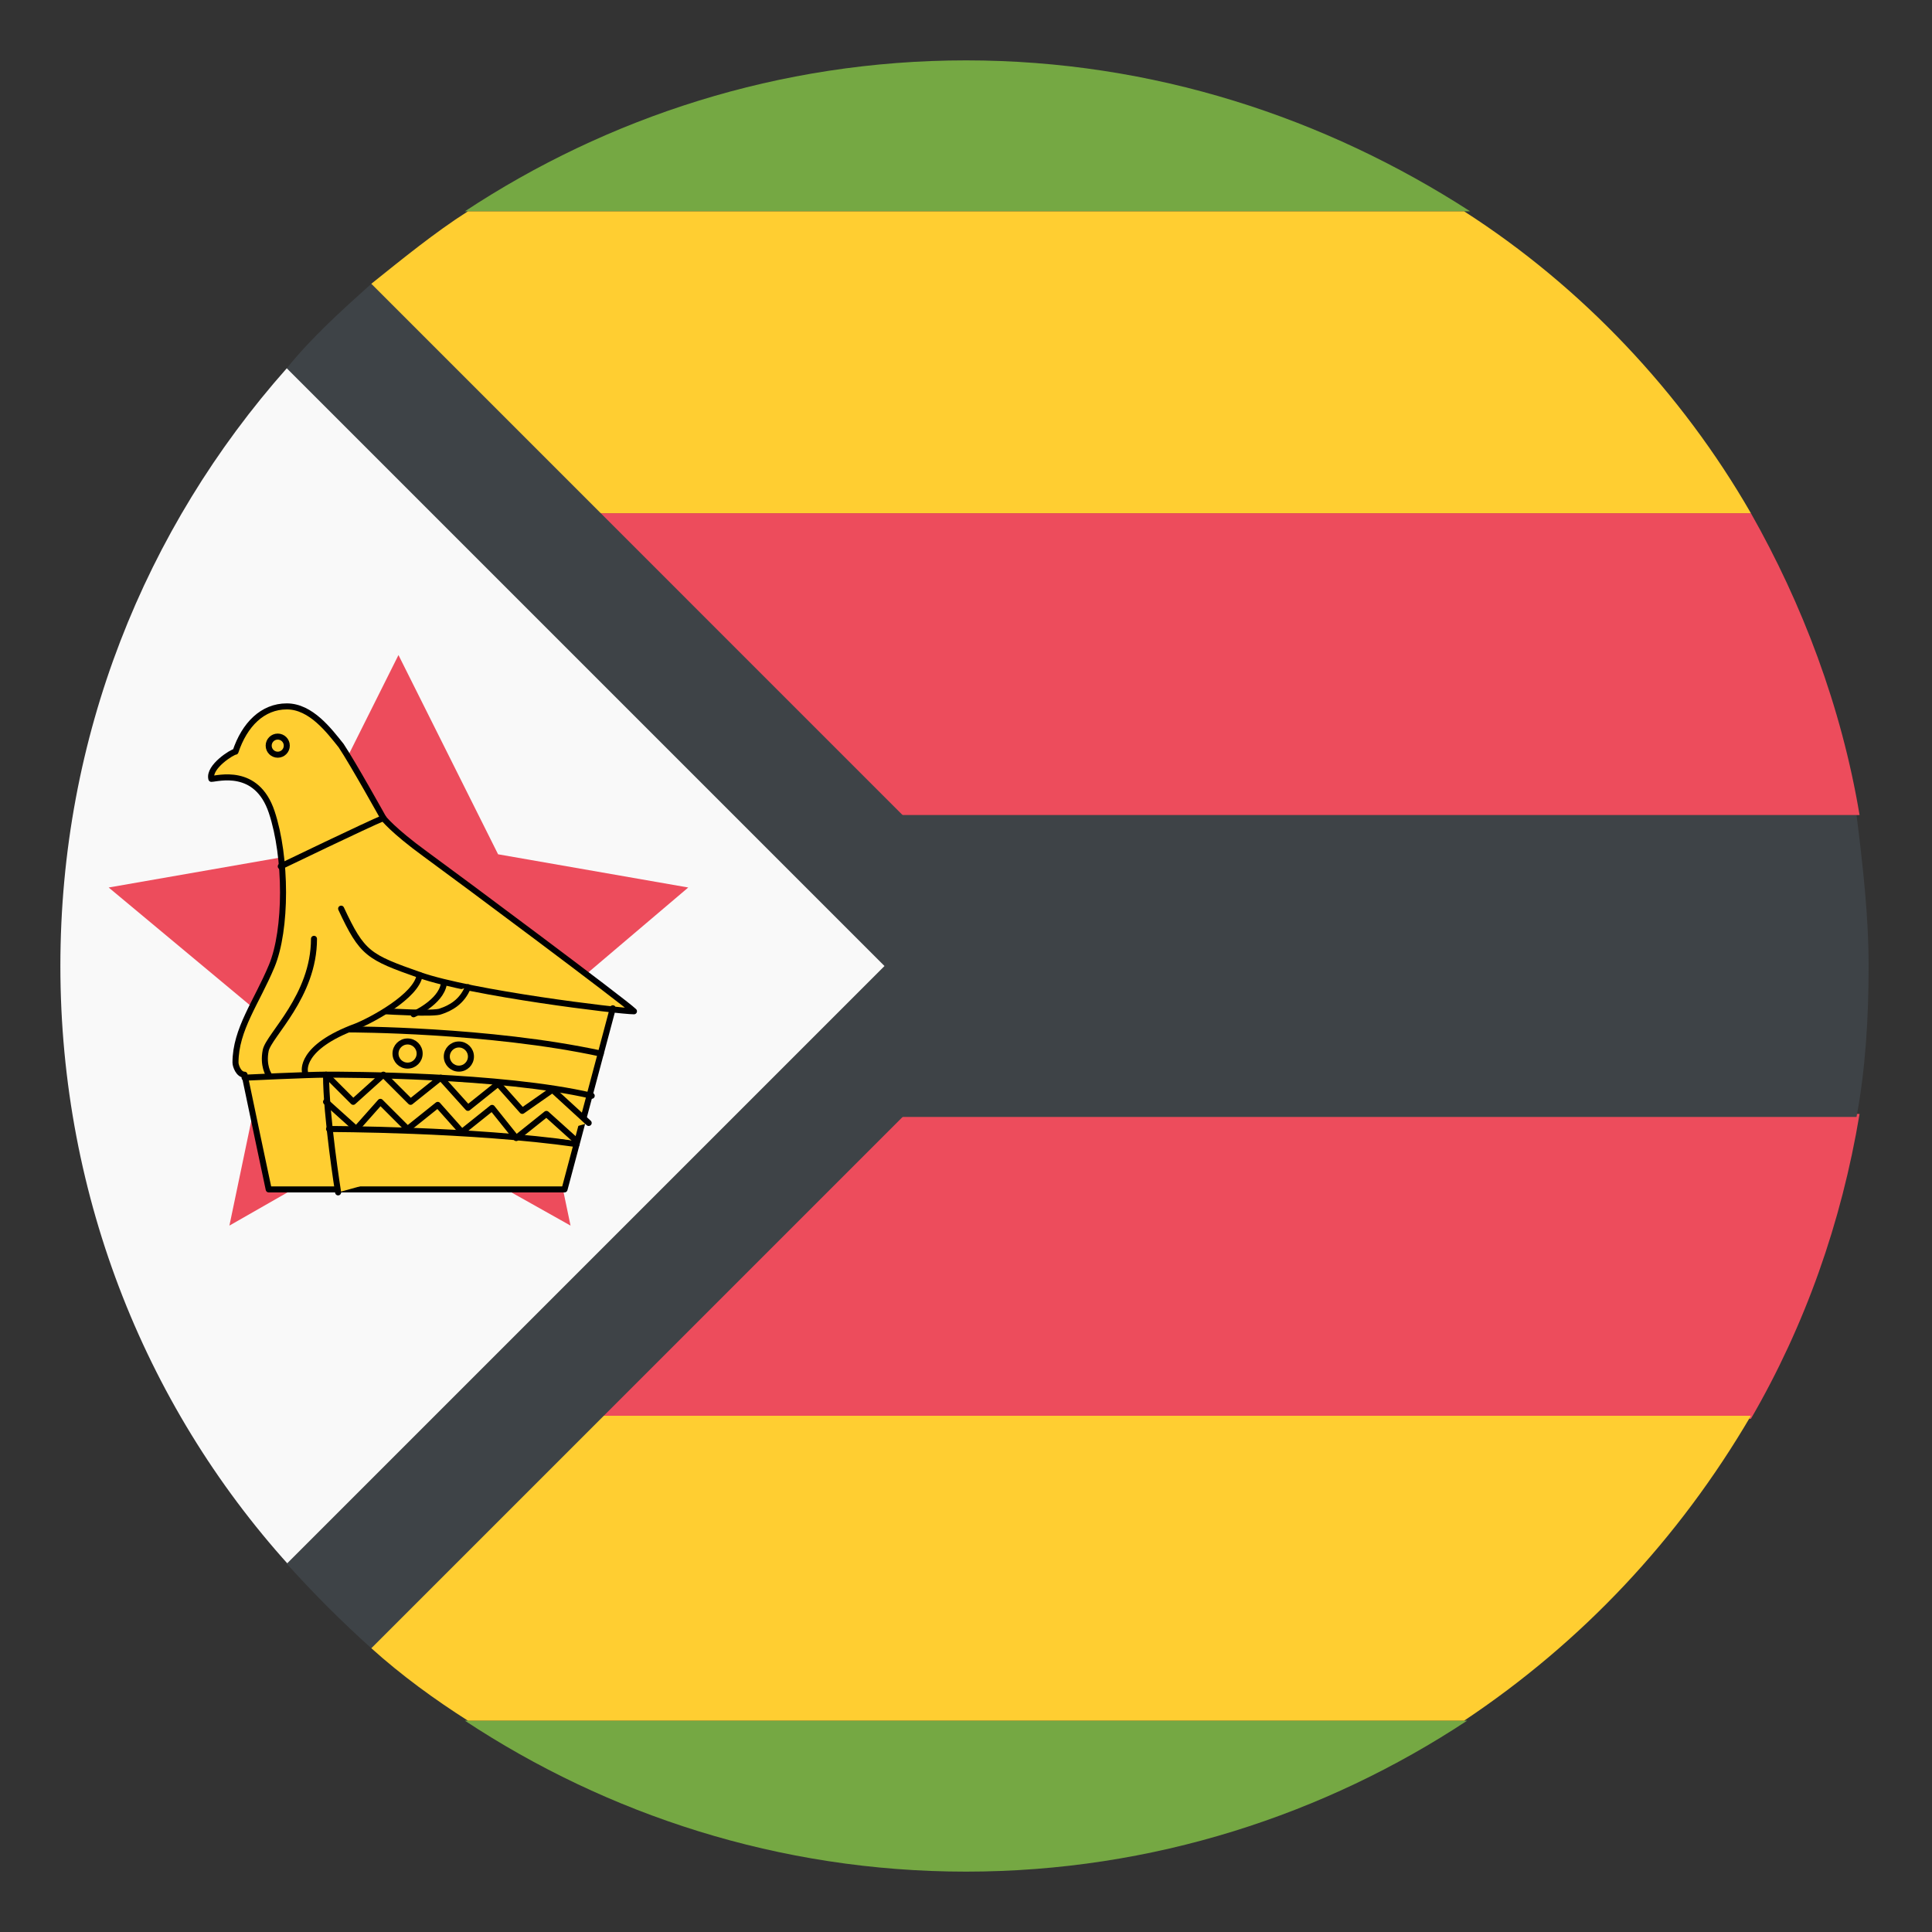 <svg width="100" height="100" viewBox="0 0 100 100" fill="none" xmlns="http://www.w3.org/2000/svg">
<rect x="0" y="0" width="100" height="100" fill="#333333" stroke="none"/>
<path d="M50.001 3.125C40.313 3.125 31.407 6.094 24.063 10.938H76.094C68.594 6.094 59.688 3.125 50.001 3.125ZM50.001 96.875C59.688 96.875 68.594 93.906 75.938 89.062H24.063C31.407 93.906 40.313 96.875 50.001 96.875Z" fill="#75A843"/>
<path d="M10.938 73.438H90.626C93.438 68.594 95.313 63.282 96.251 57.657H5.313C6.25 63.438 8.282 68.751 10.938 73.438Z" fill="#ED4C5C"/>
<path d="M4.688 50C4.688 52.656 5 55.312 5.312 57.812H96.094C96.562 55.312 96.719 52.656 96.719 50C96.719 47.344 96.406 44.688 96.094 42.188H5.312C5 44.688 4.688 47.344 4.688 50Z" fill="#3E4347"/>
<path d="M5.313 42.188H96.251C95.313 36.562 93.282 31.25 90.626 26.562H10.938C8.282 31.25 6.25 36.562 5.313 42.188Z" fill="#ED4C5C"/>
<path d="M19.22 26.562H90.626C87.032 20.312 81.876 14.844 75.782 10.938H24.22C22.501 12.031 20.782 13.438 19.22 14.688V26.562ZM19.22 73.438V85.312C20.782 86.719 22.501 87.969 24.22 89.062H75.782C81.876 85 86.876 79.688 90.626 73.281H19.22V73.438Z" fill="#FFCE31"/>
<path d="M19.688 19.061H14.844C7.5 27.343 3.125 38.124 3.125 49.999C3.125 62.03 7.656 73.124 15.312 81.405H19.219L50.625 49.999L19.688 19.061Z" fill="#F9F9F9"/>
<path d="M19.219 14.688C17.656 16.094 16.094 17.5 14.844 19.063L45.781 50.001L14.844 80.938C16.25 82.501 17.656 83.907 19.219 85.313L54.531 50.001L19.219 14.688Z" fill="#3E4347"/>
<path d="M27.343 52.968L35.624 45.937L25.781 44.218L20.625 33.905L15.468 44.218L5.625 45.937L14.062 52.968L11.874 63.437L20.625 58.437L29.531 63.437L27.343 52.968Z" fill="#ED4C5C"/>
<path d="M17.657 47.032C18.751 49.376 19.064 49.532 21.72 50.469C24.376 51.407 32.032 52.344 32.814 52.344C32.345 51.876 23.751 45.469 22.032 44.219C20.314 42.969 19.845 42.344 19.845 42.344C19.845 42.344 18.282 39.532 17.657 38.594C17.032 37.813 16.095 36.563 14.845 36.563C13.595 36.563 12.658 37.501 12.189 38.907C12.033 38.907 10.783 39.688 10.939 40.313C11.251 40.313 13.283 39.688 14.064 42.032C14.845 44.376 14.845 48.126 14.064 50.001C13.283 51.876 12.189 53.282 12.189 55.001C12.189 55.157 12.345 55.626 12.658 55.626C12.814 56.407 13.908 61.563 13.908 61.563H29.22L31.72 52.188" fill="#FFCE31"/>
<path d="M17.657 47.032C18.751 49.376 19.064 49.532 21.72 50.469C24.376 51.407 32.032 52.344 32.814 52.344C32.345 51.876 23.751 45.469 22.032 44.219C20.314 42.969 19.845 42.344 19.845 42.344C19.845 42.344 18.282 39.532 17.657 38.594C17.032 37.813 16.095 36.563 14.845 36.563C13.595 36.563 12.658 37.501 12.189 38.907C12.033 38.907 10.783 39.688 10.939 40.313C11.251 40.313 13.283 39.688 14.064 42.032C14.845 44.376 14.845 48.126 14.064 50.001C13.283 51.876 12.189 53.282 12.189 55.001C12.189 55.157 12.345 55.626 12.658 55.626C12.814 56.407 13.908 61.563 13.908 61.563H29.22L31.72 52.188" fill="#FFCE31"/>
<path d="M17.657 47.032C18.751 49.376 19.064 49.532 21.72 50.469C24.376 51.407 32.032 52.344 32.814 52.344C32.345 51.876 23.751 45.469 22.032 44.219C20.314 42.969 19.845 42.344 19.845 42.344C19.845 42.344 18.282 39.532 17.657 38.594C17.032 37.813 16.095 36.563 14.845 36.563C13.595 36.563 12.658 37.501 12.189 38.907C12.033 38.907 10.783 39.688 10.939 40.313C11.251 40.313 13.283 39.688 14.064 42.032C14.845 44.376 14.845 48.126 14.064 50.001C13.283 51.876 12.189 53.282 12.189 55.001C12.189 55.157 12.345 55.626 12.658 55.626C12.814 56.407 13.908 61.563 13.908 61.563H29.22L31.72 52.188" stroke="black" stroke-width="0.312" stroke-linecap="round" stroke-linejoin="round"/>
<path d="M12.659 55.781C12.659 55.781 15.94 55.624 16.877 55.624C17.815 55.624 25.94 55.624 30.627 56.718M13.909 55.624C13.909 55.624 13.596 55.156 13.752 54.374C13.909 53.593 16.252 51.562 16.252 48.593M15.784 55.468C15.784 55.468 15.471 54.218 18.44 53.124C19.221 52.812 21.565 51.562 21.721 50.468" fill="#FFCE31"/>
<path d="M12.659 55.781C12.659 55.781 15.94 55.624 16.877 55.624C17.815 55.624 25.94 55.624 30.627 56.718M13.909 55.624C13.909 55.624 13.596 55.156 13.752 54.374C13.909 53.593 16.252 51.562 16.252 48.593M15.784 55.468C15.784 55.468 15.471 54.218 18.44 53.124C19.221 52.812 21.565 51.562 21.721 50.468" stroke="black" stroke-width="0.312" stroke-linecap="round" stroke-linejoin="round"/>
<path d="M18.127 53.283C18.127 53.283 25.315 53.283 31.096 54.533L18.127 53.283ZM20.002 52.346C20.002 52.346 22.502 52.502 22.815 52.346C23.284 52.19 23.909 51.877 24.221 51.096" fill="#FFCE31"/>
<path d="M18.127 53.283C18.127 53.283 25.315 53.283 31.096 54.533M20.002 52.346C20.002 52.346 22.502 52.502 22.815 52.346C23.284 52.19 23.909 51.877 24.221 51.096" stroke="black" stroke-width="0.312" stroke-linecap="round" stroke-linejoin="round"/>
<path d="M21.407 52.499C21.407 52.499 22.814 51.874 22.97 50.937L21.407 52.499ZM17.501 61.718C17.501 61.718 16.876 57.812 16.876 55.624L18.282 57.031L19.845 55.624L21.251 57.031L22.814 55.781L24.22 57.343L25.782 56.093L27.032 57.499L28.595 56.406L30.47 58.124" fill="#FFCE31"/>
<path d="M21.407 52.499C21.407 52.499 22.814 51.874 22.97 50.937M17.501 61.718C17.501 61.718 16.876 57.812 16.876 55.624L18.282 57.031L19.845 55.624L21.251 57.031L22.814 55.781L24.22 57.343L25.782 56.093L27.032 57.499L28.595 56.406L30.47 58.124" stroke="black" stroke-width="0.312" stroke-linecap="round" stroke-linejoin="round"/>
<path d="M29.845 59.218C24.376 58.437 17.032 58.437 17.032 58.437L29.845 59.218ZM14.532 44.843C14.532 44.843 19.064 42.656 19.845 42.343L14.532 44.843Z" fill="#FFCE31"/>
<path d="M29.845 59.218C24.376 58.437 17.032 58.437 17.032 58.437M14.532 44.843C14.532 44.843 19.064 42.656 19.845 42.343" stroke="black" stroke-width="0.312" stroke-linecap="round" stroke-linejoin="round"/>
<path d="M16.876 57.031L18.439 58.438L19.689 57.031L21.095 58.438L22.657 57.188L23.907 58.594L25.47 57.344L26.72 58.906L28.282 57.656L29.845 59.062" fill="#FFCE31"/>
<path d="M16.876 57.031L18.439 58.438L19.689 57.031L21.095 58.438L22.657 57.188L23.907 58.594L25.47 57.344L26.72 58.906L28.282 57.656L29.845 59.062" stroke="black" stroke-width="0.312" stroke-linecap="round" stroke-linejoin="round"/>
<path d="M21.096 55.156C21.441 55.156 21.721 54.876 21.721 54.531C21.721 54.186 21.441 53.906 21.096 53.906C20.751 53.906 20.471 54.186 20.471 54.531C20.471 54.876 20.751 55.156 21.096 55.156Z" fill="#FFCE31" stroke="black" stroke-width="0.312" stroke-linecap="round" stroke-linejoin="round"/>
<path d="M23.751 55.312C24.096 55.312 24.376 55.032 24.376 54.687C24.376 54.342 24.096 54.062 23.751 54.062C23.406 54.062 23.126 54.342 23.126 54.687C23.126 55.032 23.406 55.312 23.751 55.312Z" fill="#FFCE31" stroke="black" stroke-width="0.312" stroke-linecap="round" stroke-linejoin="round"/>
<path d="M14.376 39.063C14.634 39.063 14.844 38.853 14.844 38.594C14.844 38.335 14.634 38.126 14.376 38.126C14.117 38.126 13.907 38.335 13.907 38.594C13.907 38.853 14.117 39.063 14.376 39.063Z" fill="#FFCE31" stroke="black" stroke-width="0.312" stroke-linecap="round" stroke-linejoin="round"/>
</svg>
